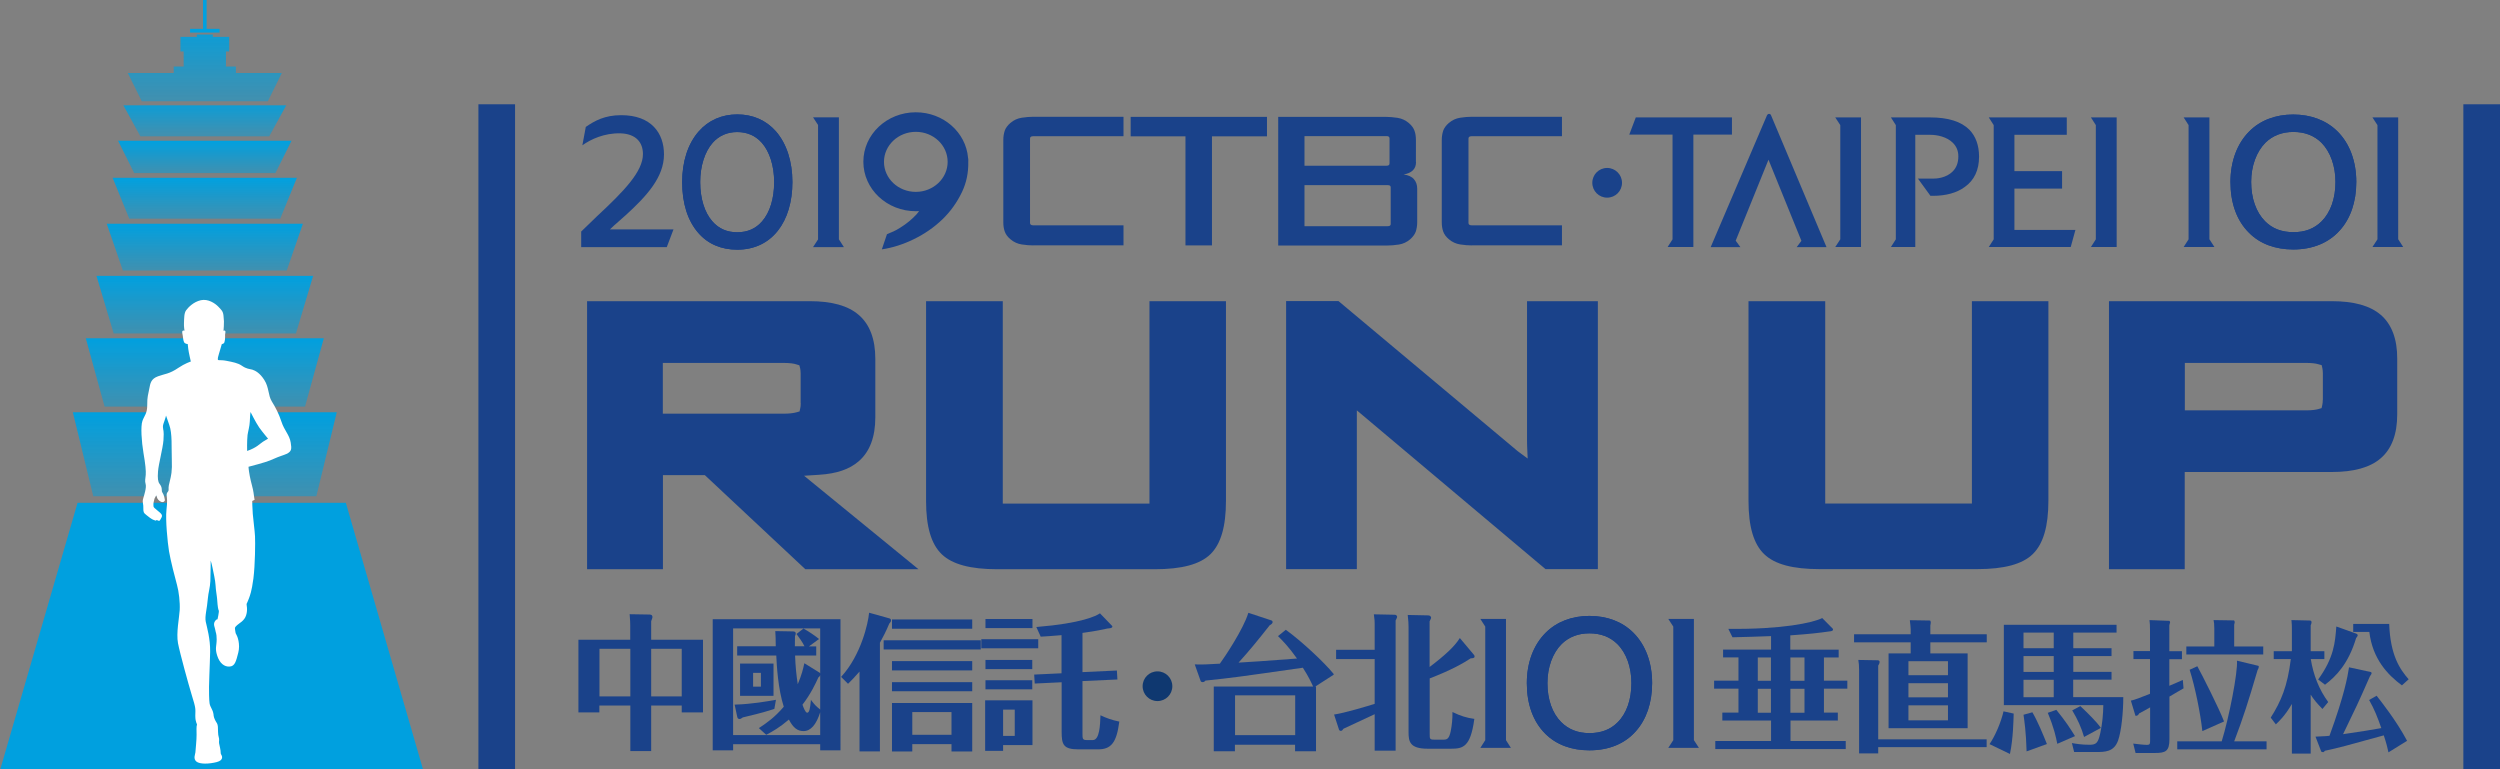 <?xml version="1.0" encoding="utf-8"?>
<!-- Generator: Adobe Illustrator 23.0.1, SVG Export Plug-In . SVG Version: 6.00 Build 0)  -->
<svg version="1.1" id="Layer_1" xmlns="http://www.w3.org/2000/svg" xmlns:xlink="http://www.w3.org/1999/xlink" x="0px" y="0px"
	 viewBox="0 0 234 72" style="enable-background:new 0 0 234 72;" xml:space="preserve">
<rect x="0" y="0" width="234" height="72" fill="#808080" stroke="none"/>
<style type="text/css">
	.st0{fill:#1A428A;}
	.st1{fill:#00A0DF;}
	.st2{fill:url(#XMLID_3_);}
	.st3{fill:url(#XMLID_4_);}
	.st4{fill:url(#XMLID_5_);}
	.st5{fill:url(#XMLID_6_);}
	.st6{fill:url(#XMLID_7_);}
	.st7{fill:url(#XMLID_8_);}
	.st8{fill:url(#XMLID_9_);}
	.st9{fill:url(#XMLID_10_);}
	.st10{fill-rule:evenodd;clip-rule:evenodd;fill:#FFFFFF;}
	.st11{fill:#0F3870;}
</style>
<g id="XMLID_185_">
	<g id="XMLID_235_">
		<g id="XMLID_593_">
			<g id="XMLID_619_">
				<path id="XMLID_236_" class="st0" d="M75.26,44.53l1.4-0.09c1.65-0.1,2.86-0.52,3.72-1.27c1.03-0.89,1.55-2.27,1.55-4.1v-5.48
					c0-1.85-0.52-3.23-1.56-4.12c-1-0.86-2.51-1.28-4.59-1.28H54.95v25.09h7.1v-8.81h3.92l9.41,8.81h10.59L75.26,44.53z
					 M74.95,37.74c0,0.21-0.02,0.35-0.04,0.44l-0.07,0.33l-0.32,0.09c-0.27,0.07-0.66,0.12-1.14,0.12H62.04v-4.75h11.33
					c0.61,0,0.97,0.07,1.15,0.13l0.3,0.09l0.08,0.31c0.02,0.12,0.04,0.27,0.04,0.44V37.74z"/>
			</g>
		</g>
		<g id="XMLID_616_">
			<path id="XMLID_617_" class="st0" d="M114.75,28.19v18.7c0,2.4-0.48,4.03-1.45,4.98c-0.97,0.95-2.68,1.41-5.21,1.41H93.34
				c-2.51,0-4.21-0.46-5.19-1.4c-0.99-0.95-1.47-2.58-1.47-4.99v-18.7h7.18v18.95h13.73V28.19H114.75z"/>
		</g>
		<path id="XMLID_615_" class="st0" d="M142.99,42.92l-0.92-0.68c-0.04-0.03-0.08-0.06-0.12-0.1l-16.67-13.96h-4.9v25.09H127V38.41
			l17.66,14.86h4.9V28.19h-6.63v13.13c0,0.13,0,0.29,0.01,0.46L142.99,42.92z"/>
		<path id="XMLID_614_" class="st0" d="M170.84,28.19h-7.18v18.69c0,2.41,0.48,4.04,1.47,4.99c0.98,0.95,2.68,1.4,5.19,1.4h14.75
			c2.52,0,4.23-0.46,5.2-1.41c0.98-0.96,1.46-2.59,1.46-4.99V28.19h-7.16v18.94h-13.73V28.19z"/>
		<path id="XMLID_611_" class="st0" d="M222.84,29.47c-1.01-0.86-2.51-1.28-4.6-1.28H197.4v25.09h7.09v-9.1h13.74
			c2.09,0,3.6-0.42,4.6-1.28c1.03-0.88,1.55-2.26,1.55-4.1v-5.21C224.39,31.75,223.87,30.36,222.84,29.47z M217.41,37.43
			c0,0.17-0.01,0.33-0.04,0.45l-0.07,0.32l-0.31,0.09c-0.18,0.05-0.53,0.12-1.15,0.12h-11.34v-4.44h11.34
			c0.49,0,0.89,0.04,1.15,0.12l0.32,0.09l0.07,0.32c0.02,0.12,0.04,0.26,0.04,0.43V37.43z"/>
	</g>
	<rect id="XMLID_234_" x="44.78" y="9.76" class="st0" width="3.43" height="62.45"/>
	<rect id="XMLID_233_" x="230.57" y="9.76" class="st0" width="3.43" height="62.45"/>
	<g id="XMLID_557_">
		<polygon id="XMLID_232_" class="st1" points="32.37,47.06 7.26,47.06 0,72.1 39.62,72.1 		"/>
		<linearGradient id="XMLID_3_" gradientUnits="userSpaceOnUse" x1="19.17" y1="46.454" x2="19.17" y2="38.593">
			<stop  offset="0" style="stop-color:#00A0DF;stop-opacity:0.5"/>
			<stop  offset="0.079" style="stop-color:#00A0DF;stop-opacity:0.54"/>
			<stop  offset="1" style="stop-color:#00A0DF"/>
		</linearGradient>
		<polygon id="XMLID_231_" class="st2" points="6.82,38.59 8.73,46.45 29.61,46.45 31.52,38.59 		"/>
		<linearGradient id="XMLID_4_" gradientUnits="userSpaceOnUse" x1="19.17" y1="38.062" x2="19.17" y2="31.661">
			<stop  offset="0" style="stop-color:#00A0DF;stop-opacity:0.5"/>
			<stop  offset="0.079" style="stop-color:#00A0DF;stop-opacity:0.54"/>
			<stop  offset="1" style="stop-color:#00A0DF"/>
		</linearGradient>
		<polygon id="XMLID_230_" class="st3" points="8.03,31.66 9.79,38.06 28.55,38.06 30.31,31.66 		"/>
		<linearGradient id="XMLID_5_" gradientUnits="userSpaceOnUse" x1="19.17" y1="31.213" x2="19.17" y2="25.821">
			<stop  offset="0" style="stop-color:#00A0DF;stop-opacity:0.5"/>
			<stop  offset="0.079" style="stop-color:#00A0DF;stop-opacity:0.54"/>
			<stop  offset="1" style="stop-color:#00A0DF"/>
		</linearGradient>
		<polygon id="XMLID_229_" class="st4" points="9.03,25.82 10.64,31.21 27.7,31.21 29.31,25.82 		"/>
		<linearGradient id="XMLID_6_" gradientUnits="userSpaceOnUse" x1="19.17" y1="25.323" x2="19.17" y2="20.939">
			<stop  offset="0" style="stop-color:#00A0DF;stop-opacity:0.5"/>
			<stop  offset="0.079" style="stop-color:#00A0DF;stop-opacity:0.54"/>
			<stop  offset="1" style="stop-color:#00A0DF"/>
		</linearGradient>
		<polygon id="XMLID_228_" class="st5" points="9.99,20.94 11.5,25.32 26.84,25.32 28.35,20.94 		"/>
		<linearGradient id="XMLID_7_" gradientUnits="userSpaceOnUse" x1="19.169" y1="20.468" x2="19.169" y2="16.638">
			<stop  offset="0" style="stop-color:#00A0DF;stop-opacity:0.5"/>
			<stop  offset="0.079" style="stop-color:#00A0DF;stop-opacity:0.54"/>
			<stop  offset="1" style="stop-color:#00A0DF"/>
		</linearGradient>
		<polygon id="XMLID_571_" class="st6" points="10.54,16.64 12.1,20.47 26.23,20.47 27.79,16.64 		"/>
		<linearGradient id="XMLID_8_" gradientUnits="userSpaceOnUse" x1="19.17" y1="16.197" x2="19.17" y2="13.173">
			<stop  offset="0" style="stop-color:#00A0DF;stop-opacity:0.5"/>
			<stop  offset="0.079" style="stop-color:#00A0DF;stop-opacity:0.54"/>
			<stop  offset="1" style="stop-color:#00A0DF"/>
		</linearGradient>
		<polygon id="XMLID_570_" class="st7" points="11.05,13.17 12.56,16.2 25.78,16.2 27.29,13.17 		"/>
		<linearGradient id="XMLID_9_" gradientUnits="userSpaceOnUse" x1="19.17" y1="12.56" x2="19.17" y2="9.092">
			<stop  offset="0" style="stop-color:#00A0DF;stop-opacity:0.5"/>
			<stop  offset="0.079" style="stop-color:#00A0DF;stop-opacity:0.54"/>
			<stop  offset="1" style="stop-color:#00A0DF"/>
		</linearGradient>
		<polygon id="XMLID_569_" class="st8" points="11.55,9.86 13.14,12.76 25.2,12.76 26.79,9.86 		"/>
		<g id="XMLID_566_">
			<linearGradient id="XMLID_10_" gradientUnits="userSpaceOnUse" x1="19.17" y1="9.274" x2="19.17" y2="1.488">
				<stop  offset="0" style="stop-color:#00A0DF;stop-opacity:0.5"/>
				<stop  offset="0.147" style="stop-color:#00A0DF;stop-opacity:0.573"/>
				<stop  offset="1" style="stop-color:#00A0DF"/>
			</linearGradient>
			<polygon id="XMLID_568_" class="st9" points="22.08,6.83 22.08,6.23 21.15,6.23 21.15,4.82 21.45,4.82 21.45,4.82 21.45,3.45 
				21.45,3.45 19.92,3.45 19.92,3.23 19.91,3.23 18.43,3.23 18.42,3.23 18.42,3.45 16.89,3.45 16.89,3.45 16.89,4.82 16.89,4.82 
				17.19,4.82 17.19,6.23 16.26,6.23 16.26,6.83 11.96,6.83 13.27,9.48 13.58,9.48 13.63,9.48 25.07,9.48 26.38,6.83 			"/>
			<polygon id="XMLID_567_" class="st1" points="20.54,3.05 20.55,3.05 20.55,2.7 20.54,2.7 19.34,2.7 19.34,0 19.33,0 19.01,0 
				19,0 19,2.7 17.8,2.7 17.79,2.7 17.79,3.05 17.8,3.05 			"/>
		</g>
		<g id="XMLID_558_">
			<g>
				<path class="st10" d="M27.21,41.42c-0.12-0.73-0.6-1.12-0.87-1.96c-0.24-0.73-0.54-1.31-0.9-1.89
					c-0.36-0.58-0.24-1.29-0.71-2.02c-0.41-0.64-0.83-0.86-1.11-0.95c-0.28-0.08-0.53-0.05-1-0.38c-0.35-0.24-0.82-0.33-1.44-0.45
					c-0.24-0.05-0.54-0.06-0.71-0.06c-0.08,0-0.15-0.05,0.02-0.58c0.09-0.28,0.27-0.92,0.27-0.92s0.06-0.01,0.14-0.05
					c0.09-0.04,0.11-0.12,0.13-0.23c0.02-0.11,0.05-0.21,0.04-0.42c-0.01-0.21,0-0.21,0.02-0.34c0.01-0.13,0.03-0.15-0.03-0.21
					c-0.06-0.06-0.14,0.01-0.14,0.01s0-0.07,0.03-0.43c0.02-0.36,0.02-0.55-0.03-0.98c-0.04-0.44-0.2-0.55-0.49-0.86
					c-0.3-0.31-0.95-0.75-1.63-0.6c-0.68,0.15-1.17,0.66-1.37,0.93c-0.21,0.27-0.19,0.78-0.21,1.17c-0.02,0.39,0.05,0.75,0.05,0.75
					s-0.1-0.04-0.18,0.02c-0.07,0.06-0.02,0.3,0.02,0.48c0.03,0.18,0.03,0.37,0.11,0.56c0.08,0.19,0.35,0.19,0.35,0.19
					s0.01,0.11,0.05,0.45c0.04,0.34,0.24,1.19,0.24,1.19c0.01-0.01-0.58,0.19-1.15,0.58c-0.88,0.6-1.27,0.56-1.92,0.8
					c-0.66,0.24-0.72,0.64-0.82,1.17c-0.1,0.53-0.2,0.78-0.19,1.51c0.01,0.81-0.27,0.99-0.45,1.5c-0.18,0.51-0.08,1.94,0.1,3.01
					c0.18,1.04,0.24,1.67,0.21,2.04c-0.03,0.38-0.1,0.54-0.01,0.86c0.1,0.32-0.15,1.08-0.22,1.32c-0.08,0.24-0.05,0.38-0.02,0.56
					c0.04,0.17,0.01,0.3,0.03,0.58c0.02,0.28,0.15,0.31,0.31,0.46c0.17,0.15,0.48,0.38,0.64,0.43c0.17,0.05,0.21,0.1,0.25,0.05
					c0.04-0.05,0.05-0.05,0.16,0.01c0.12,0.06,0.16,0.04,0.22-0.07c0.16-0.3,0.32-0.41-0.15-0.77c-0.12-0.09-0.25-0.21-0.39-0.33
					c-0.13-0.13-0.09-0.19-0.1-0.34c0-0.2,0.03-0.2,0.07-0.41c0.05-0.24,0.08-0.18,0.15-0.36c0.06-0.14,0.09,0.02,0.1,0.08
					c0.03,0.18,0.21,0.37,0.4,0.45c0.21,0.08,0.36-0.05,0.35-0.18c-0.01-0.13-0.09-0.47-0.19-0.62c-0.1-0.16-0.1-0.2-0.1-0.37
					c0-0.17-0.07-0.34-0.21-0.52c-0.14-0.18-0.19-0.51-0.14-1.15c0.04-0.64,0.46-2.2,0.51-2.93c0.07-1-0.04-0.88-0.05-1.24
					c-0.01-0.14,0.07-0.4,0.14-0.56c0.07-0.16,0.15-0.5,0.15-0.5c0.03,0.11,0.17,0.51,0.3,0.86c0.3,0.81,0.2,2.13,0.24,3.18
					c0.05,1.24-0.07,1.59-0.18,2.07c-0.07,0.28-0.14,0.53-0.12,0.8c0.02,0.26-0.21,0.22-0.18,0.58c0.03,0.36,0.08,0.44-0.02,1.35
					c-0.1,0.91,0.1,3.01,0.24,3.86c0.14,0.84,0.58,2.56,0.75,3.16c0.17,0.6,0.29,1.63,0.25,2.34c-0.04,0.71-0.34,2.14-0.16,3.1
					c0.18,0.95,0.98,3.84,1.28,4.83c0.42,1.35,0.35,1.29,0.34,1.96c0,0.67,0.2,0.76,0.15,0.87c-0.05,0.11-0.04,0.52-0.03,0.92
					c0.01,0.4-0.1,1.46-0.11,1.64c-0.01,0.17-0.23,0.59,0.09,0.86c0.32,0.27,1.22,0.23,1.91,0.05c0.69-0.18,0.49-0.6,0.41-0.71
					c-0.08-0.11-0.01-0.22-0.1-0.61c-0.09-0.39-0.12-0.5-0.09-0.71c0.03-0.22-0.1-0.37-0.1-0.77c0-0.41-0.01-0.66-0.09-0.81
					c-0.09-0.14-0.19-0.3-0.28-0.55c-0.09-0.25,0.01-0.36-0.22-0.81c-0.24-0.45-0.22-0.54-0.25-1.3c-0.04-0.76,0.08-2.86,0.1-4.06
					c0.02-1.2-0.3-2.29-0.41-2.8c-0.11-0.52,0.12-1.19,0.2-2.22c0.03-0.44,0.21-1.02,0.23-1.59c0.03-1,0.03-1.92,0.03-1.92
					c0.12,0.33,0.21,0.89,0.34,1.49c0.13,0.6,0.13,1.2,0.17,1.38c0.06,0.39,0.09,0.7,0.09,0.7c0.06,0.86,0.11,1.02,0.16,1.11
					c0.04,0.1-0.12,0.82-0.12,0.82s-0.12-0.04-0.26,0.21c-0.16,0.28,0.02,0.55,0.05,0.78c0.05,0.33,0.12,0.25,0.13,0.89
					c0,0.63-0.18,0.81,0.05,1.52c0.23,0.72,0.68,1.06,1.17,1.02c0.49-0.04,0.59-0.48,0.8-1.29c0.21-0.8-0.08-1.55-0.17-1.69
					c-0.1-0.14-0.09-0.27-0.13-0.49c-0.04-0.22,0.03-0.24,0.2-0.41c0.17-0.17,0.68-0.39,0.84-0.93c0.17-0.54,0.02-1,0.04-1.05
					c0.02-0.05,0.12-0.24,0.22-0.52c0.1-0.29,0.25-0.6,0.42-1.87c0.16-1.27,0.18-3.35,0.15-3.94c-0.03-0.59-0.16-1.46-0.21-2.1
					c-0.05-0.64-0.05-1.21-0.05-1.21l0.22-0.11c0,0-0.06-0.32-0.1-0.67c-0.04-0.35-0.24-0.96-0.35-1.55
					c-0.11-0.59-0.12-0.87-0.12-0.87c1.41-0.37,1.91-0.53,2.38-0.75c0.53-0.24,0.83-0.3,1.24-0.48
					C27.27,42.23,27.32,42.06,27.21,41.42z M24.62,41.34c-0.31,0.2-0.59,0.56-1.49,0.87c0,0-0.02-0.95,0.04-1.49
					c0.04-0.3,0.2-0.85,0.21-1.25c0.02-0.58,0.06-0.83,0.07-0.91c0,0,0.49,0.99,0.81,1.45c0.32,0.45,0.83,1.05,0.83,1.05
					S24.88,41.18,24.62,41.34z"/>
			</g>
		</g>
	</g>
	<path id="XMLID_556_" class="st0" d="M151.82,17.11c0,0.77-0.62,1.39-1.39,1.39s-1.39-0.62-1.39-1.39c0-0.77,0.62-1.39,1.39-1.39
		S151.82,16.35,151.82,17.11z"/>
	<g id="XMLID_226_">
		<g id="XMLID_544_">
			<polygon id="XMLID_555_" class="st0" points="140.96,69.28 140.96,57.93 138.56,57.93 139.02,58.65 139.02,69.28 138.56,70 
				141.42,70 			"/>
			<polygon id="XMLID_554_" class="st0" points="158.55,69.28 158.55,57.93 156.15,57.93 156.62,58.65 156.62,69.28 156.15,70 
				159.02,70 			"/>
			<g id="XMLID_545_">
				<g id="XMLID_550_">
					<path id="XMLID_551_" class="st0" d="M152.89,59.23c1.14,1.14,1.75,2.8,1.75,4.71c0,1.84-0.54,3.41-1.54,4.52
						c-1.03,1.16-2.52,1.77-4.33,1.77c-1.67,0-3.1-0.52-4.14-1.56c-1.14-1.14-1.72-2.77-1.72-4.73c0-1.91,0.62-3.57,1.76-4.71
						c1.03-1.03,2.45-1.58,4.1-1.58C150.44,57.65,151.86,58.2,152.89,59.23z M151.42,67.6c0.84-0.84,1.28-2.14,1.28-3.66
						c0-1.49-0.47-2.82-1.32-3.66c-0.68-0.67-1.56-1-2.61-1c-1.04,0-1.91,0.33-2.6,1c-0.84,0.84-1.33,2.17-1.33,3.66
						c0,1.52,0.45,2.82,1.3,3.66c0.68,0.68,1.56,1.02,2.63,1.02C149.86,68.62,150.74,68.29,151.42,67.6z"/>
				</g>
				<g id="XMLID_546_">
					<path id="XMLID_547_" class="st0" d="M152.89,59.23c1.14,1.14,1.75,2.8,1.75,4.71c0,1.84-0.54,3.41-1.54,4.52
						c-1.03,1.16-2.52,1.77-4.33,1.77c-1.67,0-3.1-0.52-4.14-1.56c-1.14-1.14-1.72-2.77-1.72-4.73c0-1.91,0.62-3.57,1.76-4.71
						c1.03-1.03,2.45-1.58,4.1-1.58C150.44,57.65,151.86,58.2,152.89,59.23z M151.42,67.6c0.84-0.84,1.28-2.14,1.28-3.66
						c0-1.49-0.47-2.82-1.32-3.66c-0.68-0.67-1.56-1-2.61-1c-1.04,0-1.91,0.33-2.6,1c-0.84,0.84-1.33,2.17-1.33,3.66
						c0,1.52,0.45,2.82,1.3,3.66c0.68,0.68,1.56,1.02,2.63,1.02C149.86,68.62,150.74,68.29,151.42,67.6z"/>
				</g>
			</g>
		</g>
		<g id="XMLID_338_">
			<path id="XMLID_504_" class="st0" d="M60.95,58.15c0.01-0.02,0.02-0.05,0.03-0.09c0.05-0.14,0.09-0.24,0.09-0.3
				c0-0.24-0.21-0.24-0.3-0.24c0,0,0,0,0,0l-1.84-0.03l0.01,0.06c0.04,0.34,0.05,0.93,0.05,0.97v1.36h-4.85v6.8h1.96v-0.64H59v4.26
				h1.95v-4.26h2.86v0.64h1.99v-6.8h-4.85V58.15z M59,60.73v4.45h-2.89v-4.45H59z M63.81,60.73v4.45h-2.86v-4.45H63.81z"/>
			<path id="XMLID_501_" class="st0" d="M72.4,62.11h-3.13v3.02h3.13V62.11z M70.49,64.27v-1.29h0.73v1.29H70.49z"/>
			<path id="XMLID_500_" class="st0" d="M68.76,65.95L69,67.07c0.02,0.1,0.06,0.23,0.21,0.23c0.1,0,0.18-0.05,0.32-0.15
				c0.36-0.08,2-0.47,2.92-0.79l0.03-0.01l0.15-0.85l-0.16,0.03c-0.52,0.09-2.1,0.38-3.66,0.42L68.76,65.95z"/>
			<path id="XMLID_496_" class="st0" d="M66.71,70.23h1.91v-0.57h8.15v0.57h1.9V57.96H66.71V70.23z M75.98,65.61l-0.08-0.11
				l-0.01,0.13c-0.06,0.61-0.12,1.08-0.34,1.08c-0.17,0-0.37-0.55-0.43-0.73l-0.01-0.02c0.77-0.99,1.26-2.04,1.46-2.49l0.02-0.05
				c0.06-0.05,0.15-0.12,0.18-0.23v3.22C76.41,66.14,76.2,65.9,75.98,65.61z M76.71,62.96l-1.42-0.88l-0.02,0.07
				c-0.09,0.42-0.22,1-0.6,1.89c-0.13-0.83-0.22-1.75-0.25-2.68h1.98V60.5h-0.68l0.94-0.69l-0.05-0.04
				c-0.27-0.23-0.95-0.69-1.37-0.92l-0.03-0.02l-0.66,0.51l0.03,0.04c0.02,0.02,0.04,0.06,0.08,0.11c0.15,0.2,0.45,0.61,0.64,1H74.4
				c0-0.51,0-0.72,0.01-0.95l0.01-0.02c0.03-0.06,0.06-0.14,0.06-0.22c0-0.2-0.2-0.2-0.28-0.2c0,0,0,0,0,0l-1.63-0.03l0,0.06
				c0.03,0.46,0.03,0.56,0.04,1.26l0,0.1H69v0.87h3.66c0.05,1.03,0.16,3.08,0.7,4.79c-0.83,0.98-1.61,1.53-2.27,1.96l-0.06,0.04
				l0.69,0.63l0.03-0.02c0.56-0.29,1.24-0.68,2.09-1.41c0.4,0.77,0.8,1.08,1.37,1.08c0.67,0,1.19-0.59,1.56-1.76v2.13h-8.15v-9.98
				h8.15v4.23C76.76,63.01,76.74,62.97,76.71,62.96z"/>
			<rect id="XMLID_495_" x="83.49" y="61.88" class="st0" width="7.51" height="0.87"/>
			<rect id="XMLID_494_" x="82.71" y="59.93" class="st0" width="9.09" height="0.86"/>
			<rect id="XMLID_493_" x="83.49" y="63.85" class="st0" width="7.51" height="0.85"/>
			<path id="XMLID_492_" class="st0" d="M83.26,58.34c0.08-0.09,0.14-0.16,0.14-0.27c0-0.1-0.06-0.17-0.19-0.2l-1.86-0.52
				l-0.01,0.06c-0.08,0.89-0.73,3.88-2.58,5.91l-0.03,0.04l0.61,0.61L79.38,64l0.04-0.04c0.27-0.27,0.6-0.6,1.03-1.1v7.47h1.91
				V60.16c0.33-0.59,0.59-1.11,0.88-1.8L83.26,58.34z"/>
			<rect id="XMLID_491_" x="83.49" y="57.98" class="st0" width="7.51" height="0.87"/>
			<path id="XMLID_488_" class="st0" d="M83.49,70.34h1.9v-0.69h3.67v0.69h1.94V65.8h-7.51V70.34z M89.06,66.65v2.13h-3.67v-2.13
				H89.06z"/>
			<rect id="XMLID_486_" x="91.85" y="59.83" class="st0" width="5.33" height="0.85"/>
			<rect id="XMLID_454_" x="92.24" y="61.77" class="st0" width="4.38" height="0.86"/>
			<path id="XMLID_446_" class="st0" d="M92.21,70.28h1.68v-0.54h2.75v-4.19h-4.43V70.28z M94.98,66.42v2.46h-1.09v-2.46H94.98z"/>
			<path id="XMLID_444_" class="st0" d="M103.07,66.98l-0.07-0.03l0,0.08c-0.03,0.78-0.07,2.24-0.71,2.24h-0.58
				c-0.39,0-0.39-0.15-0.39-0.6v-4.92l3.27-0.15l-0.05-0.84l-3.22,0.15v-3.67c1.31-0.18,1.87-0.31,2.24-0.39l0.09-0.02
				c0.26-0.02,0.42-0.05,0.46-0.14c0.01-0.03,0.02-0.07-0.03-0.12l-1.12-1.16l-0.04,0.02c-0.31,0.21-1.66,0.91-5.84,1.25l-0.08,0.01
				l0.41,0.9l0.04,0c0.65-0.04,0.86-0.05,1.91-0.14v3.57l-2.56,0.12l0.05,0.84l2.52-0.12v4.61c0,1.21,0.14,1.67,1.58,1.67h1.83
				c1.23,0,1.73-0.64,1.98-2.55l0.01-0.05l-0.05-0.01C104.05,67.39,103.59,67.22,103.07,66.98z"/>
			<rect id="XMLID_443_" x="92.24" y="57.94" class="st0" width="4.4" height="0.85"/>
			<rect id="XMLID_442_" x="92.24" y="63.67" class="st0" width="4.38" height="0.85"/>
			<path id="XMLID_439_" class="st0" d="M124.82,63.07c-0.89-1.1-3.05-3.1-4.44-4.1l-0.03-0.02l-0.73,0.59l0.07,0.07
				c0.32,0.32,0.92,0.91,1.71,2.03c-3.6,0.27-4.1,0.3-5.47,0.38c0.99-1.09,1.72-1.98,2.92-3.5c0.13-0.07,0.27-0.16,0.27-0.3
				c0-0.06-0.04-0.12-0.09-0.14l-2.18-0.72l-0.02,0.05c-0.45,1.47-2.19,4.09-2.65,4.71c-1.11,0.07-1.67,0.09-2.27,0.07l-0.08,0
				l0.55,1.55c0.03,0.11,0.2,0.11,0.2,0.11c0.12,0,0.22-0.1,0.26-0.15l0.03,0c2.65-0.28,2.7-0.29,9.08-1.2
				c0.56,0.88,0.76,1.33,0.96,1.76h-9.3v6.06h1.98v-0.61h5.63v0.61h1.96v-6.06h-0.07l1.73-1.11L124.82,63.07z M121.23,65.08v3.73
				h-5.63v-3.73H121.23z"/>
			<path id="XMLID_438_" class="st0" d="M130.54,57.54l-1.95-0.04l0.01,0.06c0.07,0.44,0.07,0.68,0.07,0.86v2.4h-3.61v0.87h3.61
				v4.19c-0.58,0.19-2.87,0.87-3.74,0.99l-0.06,0.01l0.44,1.35c0.02,0.11,0.09,0.18,0.19,0.18c0.11,0,0.16-0.07,0.25-0.2
				c0.2-0.1,0.74-0.34,1.31-0.61c0.64-0.3,1.31-0.6,1.61-0.75v3.41h1.96V58.08c0.05-0.1,0.14-0.28,0.14-0.34
				C130.77,57.66,130.71,57.54,130.54,57.54z"/>
			<path id="XMLID_437_" class="st0" d="M137.66,61.62c0.2-0.01,0.36-0.02,0.36-0.17c0-0.07-0.03-0.14-0.07-0.17l-1.26-1.5
				l-0.05-0.06l-0.04,0.06c-0.45,0.71-1.31,1.53-2.79,2.65v-4.27l0,0c0.12-0.25,0.14-0.3,0.14-0.32c0-0.18-0.15-0.24-0.27-0.24
				l-1.92-0.04l0.01,0.08c0.05,0.51,0.07,0.65,0.07,1.03v9.88c0,0.87,0.13,1.53,1.79,1.53h2.21c1.1,0,1.8-0.18,2.15-2.74l0.01-0.05
				l-0.05-0.01c-0.66-0.09-1.27-0.28-1.92-0.6l-0.08-0.04l0,0.09c0.01,0.5-0.05,1.15-0.16,1.7c-0.14,0.67-0.32,0.8-0.64,0.8h-0.91
				c-0.42,0-0.42-0.08-0.42-0.53V63.5C135.91,62.69,136.97,62.07,137.66,61.62z"/>
			<path id="XMLID_431_" class="st0" d="M170.71,61.54h1.39v-0.73h-4.53v-1.34c1.82-0.13,2.54-0.21,3.81-0.39
				c0.15-0.03,0.19-0.09,0.19-0.15c0-0.01,0-0.04-0.01-0.07l-1-1.01c-0.87,0.44-3.77,1.07-8.79,1.01l0.39,0.79
				c0.51,0,3.03-0.09,3.61-0.11v1.26h-4.49v0.73h1.44v2.18h-2.28v0.75h2.28v2.24h-1.51v0.74h4.56v1.92h-5.22v0.75h12.21v-0.75h-5.17
				v-1.92h4.43v-0.74h-1.3v-2.24h2.19v-0.75h-2.19V61.54z M165.76,66.71h-1.23v-2.24h1.23V66.71z M165.76,63.72h-1.23v-2.18h1.23
				V63.72z M168.9,66.71h-1.32v-2.24h1.32V66.71z M168.9,63.72h-1.32v-2.18h1.32V63.72z"/>
			<path id="XMLID_358_" class="st0" d="M180.68,58.54c0.03-0.15,0.04-0.21,0.04-0.29c0-0.07-0.03-0.17-0.08-0.17l-1.88-0.03
				c0.04,0.32,0.08,0.71,0.08,0.84v0.48h-5.3v0.75h5.3v1.04h-2.07v7h7.4v-7h-3.49v-1.04h5.28v-0.75h-5.28V58.54z M182.33,67.42h-3.7
				v-1.4h3.7V67.42z M182.33,65.27h-3.7v-1.32h3.7V65.27z M182.33,61.89v1.31h-3.7v-1.31H182.33z"/>
			<path id="XMLID_357_" class="st0" d="M175.8,62.3c0.05-0.08,0.13-0.21,0.13-0.35c0-0.08-0.07-0.15-0.17-0.15l-1.82-0.03
				c0.05,0.37,0.07,0.49,0.07,0.91v7.84h1.79v-0.59h10.15V69.2H175.8V62.3z"/>
			<path id="XMLID_355_" class="st0" d="M186.22,69.65l1.91,0.92c0.31-1.46,0.33-3.15,0.35-3.78l-0.95-0.21
				C187.3,67.59,186.76,68.86,186.22,69.65z"/>
			<path id="XMLID_354_" class="st0" d="M192.47,66.44l-0.8,0.28c0.59,1.42,0.77,2.27,0.89,2.9l1.66-0.72
				C193.82,68.26,193.35,67.51,192.47,66.44z"/>
			<path id="XMLID_349_" class="st0" d="M194.06,63.62h3.58v-0.73h-3.58v-1.48h3.58v-0.74h-3.58v-1.46h4.05v-0.73h-10.55V66h9.31
				c-0.01,0.83-0.09,1.74-0.28,2.6c-0.2,0.91-0.36,1.11-1,1.11c-0.75,0-1.26-0.09-1.66-0.16l0.21,0.84h2c0.88,0,1.72,0,2.11-1.07
				c0.31-0.87,0.49-2.65,0.49-4.07h-4.69V63.62z M192.23,65.26h-2.83v-1.63h2.83V65.26z M192.23,62.89h-2.83v-1.48h2.83V62.89z
				 M192.23,60.67h-2.83v-1.46h2.83V60.67z"/>
			<path id="XMLID_348_" class="st0" d="M189.4,66.9c0.08,0.56,0.24,1.62,0.29,3.43l1.9-0.69c-0.36-0.9-0.87-2.14-1.36-2.97
				L189.4,66.9z"/>
			<path id="XMLID_347_" class="st0" d="M196.64,68.13c-0.39-0.56-1.19-1.35-1.92-2.04l-0.76,0.4c0.52,0.87,0.84,1.58,1.11,2.49
				L196.64,68.13z"/>
			<path id="XMLID_346_" class="st0" d="M211.85,60.51h-2.73v-2.04c0.04-0.16,0.05-0.19,0.05-0.21c0-0.11-0.05-0.19-0.08-0.19
				l-1.9-0.03c0.04,0.21,0.07,0.35,0.07,0.81v1.66h-2.62v0.75h7.2V60.51z"/>
			<path id="XMLID_345_" class="st0" d="M206.14,68.43l2.03-0.9c-0.43-1.15-2.1-4.46-2.5-5.17l-0.72,0.33
				C205.48,64.37,205.96,66.78,206.14,68.43z"/>
			<path id="XMLID_344_" class="st0" d="M211.31,62.72c0.04-0.07,0.11-0.19,0.11-0.32c0-0.01,0-0.07-0.04-0.08l-2-0.48
				c0.09,1.08-0.75,5.37-1.43,7.55h-4.16v0.75h8.36v-0.75h-3.03C209.98,67.13,210.43,65.71,211.31,62.72z"/>
			<path id="XMLID_343_" class="st0" d="M204.31,63.64c-0.13,0.07-0.84,0.37-1.26,0.55V61.7h1.18v-0.75h-1.18v-2.42
				c0-0.04,0.07-0.24,0.07-0.27c0-0.08-0.05-0.15-0.07-0.15l-1.86-0.07c0.04,0.28,0.05,0.52,0.05,0.87v2.03h-1.55v0.75h1.55v3.25
				c-0.95,0.37-1.38,0.55-1.79,0.64l0.42,1.39c0,0.03,0.04,0.03,0.05,0.03c0.15,0,0.24-0.09,0.31-0.23c0.4-0.21,0.63-0.33,1.02-0.56
				v3.02c0,0.39,0,0.49-0.31,0.49c-0.31,0-0.91-0.08-1.27-0.12l0.22,0.88h1.79c1.02,0,1.38-0.15,1.38-1.31V65.2
				c0.44-0.27,1.26-0.73,1.32-0.77L204.31,63.64z"/>
			<path id="XMLID_342_" class="st0" d="M217.62,64.09c1.04-0.79,2.19-1.96,2.91-4.36c0.08-0.11,0.15-0.19,0.15-0.27
				c0-0.09-0.09-0.13-0.13-0.15l-1.87-0.67c-0.11,1.46-0.21,2.91-1.7,4.96L217.62,64.09z"/>
			<path id="XMLID_341_" class="st0" d="M224.82,64.15l0.63-0.57c-0.84-0.95-1.72-2.28-1.82-5.18h-3.37v0.75h1.51
				C222.07,61.68,223.5,63.18,224.82,64.15z"/>
			<path id="XMLID_340_" class="st0" d="M221.75,65.52c0.48,0.84,0.81,1.67,1.14,2.63c-0.9,0.16-1.91,0.33-3.58,0.57
				c1.25-2.58,1.39-2.86,2.51-5.41c0.16-0.23,0.16-0.25,0.16-0.29c0-0.03-0.03-0.11-0.04-0.11l-2.07-0.45
				c-0.15,0.92-0.41,2.51-1.83,6.41c-0.05,0.01-0.47,0.05-1.31,0.08l0.54,1.4c0.01,0.03,0.15,0.05,0.16,0.05
				c0.07,0,0.08-0.01,0.19-0.13c1.31-0.28,1.88-0.44,5.5-1.44c0.25,0.73,0.35,1.19,0.44,1.59l1.74-1.08
				c-0.96-1.83-2.47-3.74-2.85-4.22L221.75,65.52z"/>
			<path id="XMLID_339_" class="st0" d="M217.92,65.71c-0.87-1.18-1.4-2.57-1.63-4.02h1.27v-0.74h-1.28v-2.42
				c0.05-0.11,0.08-0.2,0.08-0.29c0-0.09-0.05-0.16-0.16-0.16l-1.72-0.04c0.04,0.45,0.04,0.51,0.04,0.91v2h-1.7v0.74h1.6
				c-0.31,2.54-0.91,3.95-1.88,5.48l0.48,0.63c0.28-0.27,0.85-0.79,1.5-1.91v4.65h1.76v-5.52c0.27,0.43,0.6,0.83,1.1,1.34
				L217.92,65.71z"/>
		</g>
	</g>
	<path id="XMLID_224_" class="st11" d="M109.73,64.23c0,0.77-0.62,1.39-1.39,1.39c-0.77,0-1.39-0.62-1.39-1.39
		c0-0.77,0.62-1.39,1.39-1.39C109.11,62.84,109.73,63.46,109.73,64.23z"/>
	<g id="XMLID_186_">
		<g id="XMLID_252_">
			<g>
				<polygon id="XMLID_154_" class="st0" points="153.11,10.99 152.5,12.6 156.55,12.6 156.55,22.4 156.09,23.12 158.5,23.12 
					158.5,12.6 162.11,12.6 162.11,10.99 				"/>
				<path id="XMLID_153_" class="st0" d="M184.33,12.14c-0.77-0.77-1.99-1.15-3.67-1.15h-3.67l0.46,0.72V22.4l-0.46,0.72h2.28V12.62
					h1.42c0.65,0,1.54,0.19,2.1,0.75c0.35,0.35,0.51,0.77,0.51,1.26c0,0.58-0.16,1.05-0.53,1.42c-0.61,0.61-1.49,0.67-1.84,0.67
					h-1.41l1.17,1.61h0.23c1.21,0,2.24-0.28,2.97-0.82c0.9-0.63,1.35-1.59,1.35-2.85C185.24,13.6,184.92,12.74,184.33,12.14z"/>
				<polygon id="XMLID_152_" class="st0" points="171.78,10.99 172.25,11.71 172.25,22.4 171.78,23.12 174.19,23.12 174.19,10.99 
									"/>
				<polygon id="XMLID_151_" class="st0" points="195.71,10.99 196.17,11.71 196.17,22.4 195.71,23.12 198.12,23.12 198.12,10.99 
									"/>
				<polygon id="XMLID_150_" class="st0" points="188.55,21.52 188.55,17.65 193.01,17.65 193.01,16.02 188.55,16.02 188.55,12.62 
					193.45,12.62 193.45,10.99 186.15,10.99 186.61,11.71 186.61,22.4 186.15,23.12 193.82,23.12 194.26,21.52 				"/>
				<g id="XMLID_147_">
					<polygon id="XMLID_149_" class="st0" points="165.76,10.77 165.76,10.77 165.76,10.77 					"/>
					<path id="XMLID_148_" class="st0" d="M165.76,10.77c-0.03-0.07-0.1-0.11-0.18-0.11c-0.08,0-0.14,0.05-0.18,0.11l-5.28,12.36
						h2.78l-0.44-0.6l3.07-7.58l3.08,7.59l-0.44,0.59h2.79L165.76,10.77z"/>
				</g>
				<polygon id="XMLID_146_" class="st0" points="206.8,22.39 206.8,10.99 204.39,10.99 204.85,11.71 204.85,22.4 204.39,23.12 
					207.27,23.12 				"/>
				<polygon id="XMLID_145_" class="st0" points="224.47,22.39 224.47,10.99 222.06,10.99 222.53,11.71 222.53,22.4 222.06,23.12 
					224.94,23.12 				"/>
				<g id="XMLID_136_">
					<g id="XMLID_141_">
						<path id="XMLID_142_" class="st0" d="M218.79,12.3c1.15,1.14,1.76,2.82,1.76,4.73c0,1.85-0.54,3.43-1.55,4.54
							c-1.04,1.16-2.53,1.78-4.35,1.78c-1.67,0-3.12-0.52-4.15-1.57c-1.15-1.14-1.73-2.78-1.73-4.75c0-1.92,0.62-3.59,1.76-4.73
							c1.03-1.04,2.46-1.58,4.12-1.58C216.32,10.72,217.75,11.27,218.79,12.3z M217.31,20.71c0.84-0.85,1.29-2.15,1.29-3.68
							c0-1.5-0.48-2.83-1.32-3.68c-0.69-0.67-1.56-1-2.62-1c-1.04,0-1.92,0.33-2.61,1c-0.84,0.84-1.34,2.18-1.34,3.68
							c0,1.53,0.46,2.83,1.3,3.68c0.68,0.69,1.57,1.02,2.64,1.02C215.74,21.74,216.62,21.4,217.31,20.71z"/>
					</g>
					<g id="XMLID_137_">
						<path id="XMLID_138_" class="st0" d="M218.79,12.3c1.15,1.14,1.76,2.82,1.76,4.73c0,1.85-0.54,3.43-1.55,4.54
							c-1.04,1.16-2.53,1.78-4.35,1.78c-1.67,0-3.12-0.52-4.15-1.57c-1.15-1.14-1.73-2.78-1.73-4.75c0-1.92,0.62-3.59,1.76-4.73
							c1.03-1.04,2.46-1.58,4.12-1.58C216.32,10.72,217.75,11.27,218.79,12.3z M217.31,20.71c0.84-0.85,1.29-2.15,1.29-3.68
							c0-1.5-0.48-2.83-1.32-3.68c-0.69-0.67-1.56-1-2.62-1c-1.04,0-1.92,0.33-2.61,1c-0.84,0.84-1.34,2.18-1.34,3.68
							c0,1.53,0.46,2.83,1.3,3.68c0.68,0.69,1.57,1.02,2.64,1.02C215.74,21.74,216.62,21.4,217.31,20.71z"/>
					</g>
				</g>
			</g>
		</g>
		<polygon id="XMLID_251_" class="st0" points="78.52,22.4 78.52,10.98 76.1,10.98 76.57,11.7 76.57,22.41 76.1,23.13 78.99,23.13 
					"/>
		<g id="XMLID_209_">
			<g id="XMLID_212_">
				<path id="XMLID_248_" class="st0" d="M72.63,12.3c1,1.15,1.54,2.82,1.54,4.74c0,1.85-0.48,3.44-1.36,4.55
					c-0.91,1.16-2.22,1.78-3.81,1.78c-1.47,0-2.73-0.52-3.64-1.57c-1-1.15-1.51-2.78-1.51-4.76c0-1.92,0.54-3.59,1.55-4.74
					c0.91-1.04,2.16-1.59,3.61-1.59C70.47,10.71,71.72,11.26,72.63,12.3z M71.33,20.72c0.74-0.85,1.13-2.15,1.13-3.68
					c0-1.5-0.42-2.84-1.16-3.68c-0.6-0.67-1.37-1-2.3-1c-0.91,0-1.69,0.33-2.29,1c-0.74,0.84-1.17,2.18-1.17,3.68
					c0,1.53,0.4,2.84,1.14,3.68c0.6,0.69,1.38,1.02,2.32,1.02C69.96,21.74,70.73,21.41,71.33,20.72z"/>
			</g>
			<g id="XMLID_210_">
				<path id="XMLID_244_" class="st0" d="M72.63,12.3c1,1.15,1.54,2.82,1.54,4.74c0,1.85-0.48,3.44-1.36,4.55
					c-0.91,1.16-2.22,1.78-3.81,1.78c-1.47,0-2.73-0.52-3.64-1.57c-1-1.15-1.51-2.78-1.51-4.76c0-1.92,0.54-3.59,1.55-4.74
					c0.91-1.04,2.16-1.59,3.61-1.59C70.47,10.71,71.72,11.26,72.63,12.3z M71.33,20.72c0.74-0.85,1.13-2.15,1.13-3.68
					c0-1.5-0.42-2.84-1.16-3.68c-0.6-0.67-1.37-1-2.3-1c-0.91,0-1.69,0.33-2.29,1c-0.74,0.84-1.17,2.18-1.17,3.68
					c0,1.53,0.4,2.84,1.14,3.68c0.6,0.69,1.38,1.02,2.32,1.02C69.96,21.74,70.73,21.41,71.33,20.72z"/>
			</g>
		</g>
		<path id="XMLID_207_" class="st0" d="M62.41,23.13h-8.01v-1.46l1.49-1.44c2.54-2.36,4.29-4.18,4.29-5.81
			c0-1.06-0.62-1.89-2.1-1.94c-1.5-0.04-2.78,0.55-3.57,1.12l0.32-1.72c0.84-0.58,1.78-1.1,3.32-1.1c2.83,0,4,1.7,4,3.67
			c0,2.14-1.62,3.9-3.57,5.68l-1.12,0.99l-0.37,0.35h5.95L62.41,23.13z"/>
		<g id="XMLID_190_">
			<path id="XMLID_205_" class="st0" d="M96.71,22.97c-0.33,0-0.69-0.03-1.08-0.09c-0.39-0.06-0.74-0.22-1.06-0.49
				c-0.27-0.23-0.44-0.47-0.53-0.73c-0.09-0.26-0.13-0.54-0.13-0.86v-7.7c0-0.32,0.05-0.6,0.13-0.86c0.09-0.26,0.27-0.5,0.53-0.73
				c0.32-0.27,0.67-0.43,1.06-0.49c0.39-0.06,0.75-0.09,1.08-0.09h8.45v1.82h-8.45c-0.2,0-0.3,0.07-0.3,0.22v7.9
				c0,0.14,0.1,0.22,0.3,0.22h8.45v1.87H96.71z"/>
			<path id="XMLID_203_" class="st0" d="M118.59,12.76h-5.15v10.21h-2.48V12.76h-5.13v-1.82h12.76V12.76z"/>
			<path id="XMLID_199_" class="st0" d="M132.54,15.17c0,0.64-0.39,1.03-1.16,1.16c0.44,0.06,0.77,0.21,0.97,0.45
				c0.2,0.23,0.3,0.53,0.3,0.88v3.15c0,0.32-0.05,0.6-0.13,0.86c-0.09,0.25-0.27,0.5-0.53,0.73c-0.32,0.27-0.67,0.43-1.06,0.49
				c-0.39,0.06-0.75,0.09-1.08,0.09h-10.21V10.94h10.09c0.33,0,0.69,0.03,1.08,0.09c0.39,0.06,0.74,0.22,1.06,0.49
				c0.27,0.23,0.44,0.47,0.53,0.73c0.09,0.25,0.13,0.54,0.13,0.86V15.17z M130.06,12.96c0-0.15-0.09-0.22-0.27-0.22h-7.69v2.77h7.69
				c0.18,0,0.27-0.07,0.27-0.22V12.96z M130.17,17.53c0-0.13-0.09-0.2-0.27-0.2h-7.8v3.84h7.8c0.18,0,0.27-0.07,0.27-0.2V17.53z"/>
			<path id="XMLID_191_" class="st0" d="M137.75,22.97c-0.33,0-0.69-0.03-1.08-0.09c-0.39-0.06-0.74-0.22-1.06-0.49
				c-0.27-0.23-0.44-0.47-0.53-0.73c-0.09-0.26-0.13-0.54-0.13-0.86v-7.7c0-0.32,0.05-0.6,0.13-0.86c0.09-0.26,0.27-0.5,0.53-0.73
				c0.32-0.27,0.67-0.43,1.06-0.49c0.39-0.06,0.75-0.09,1.08-0.09h8.45v1.82h-8.45c-0.2,0-0.3,0.07-0.3,0.22v7.9
				c0,0.14,0.1,0.22,0.3,0.22h8.45v1.87H137.75z"/>
		</g>
		<path id="XMLID_187_" class="st0" d="M90.63,15.12c0-0.07,0.01-0.14,0-0.22c0-0.04-0.01-0.09-0.02-0.13
			c-0.2-2.38-2.31-4.26-4.89-4.26c-2.71,0-4.91,2.07-4.91,4.63c0,2.56,2.2,4.63,4.91,4.63c0.11,0,0.21-0.01,0.31-0.01
			c-0.08,0.1-0.16,0.21-0.24,0.3c-0.44,0.47-0.94,0.89-1.51,1.24c-0.57,0.36-0.71,0.38-1.26,0.62l-0.48,1.42
			c1.01-0.15,2.01-0.47,3.01-0.96c1-0.49,1.88-1.1,2.65-1.84c0.77-0.74,1.38-1.6,1.84-2.56c0.42-0.88,0.61-1.82,0.59-2.81
			c0-0.01,0-0.02,0-0.03C90.63,15.14,90.63,15.13,90.63,15.12z M85.72,17.96c-1.65,0-2.98-1.26-2.98-2.81
			c0-1.55,1.34-2.81,2.98-2.81c1.65,0,2.98,1.26,2.98,2.81C88.7,16.7,87.36,17.96,85.72,17.96z"/>
	</g>
</g>
</svg>
